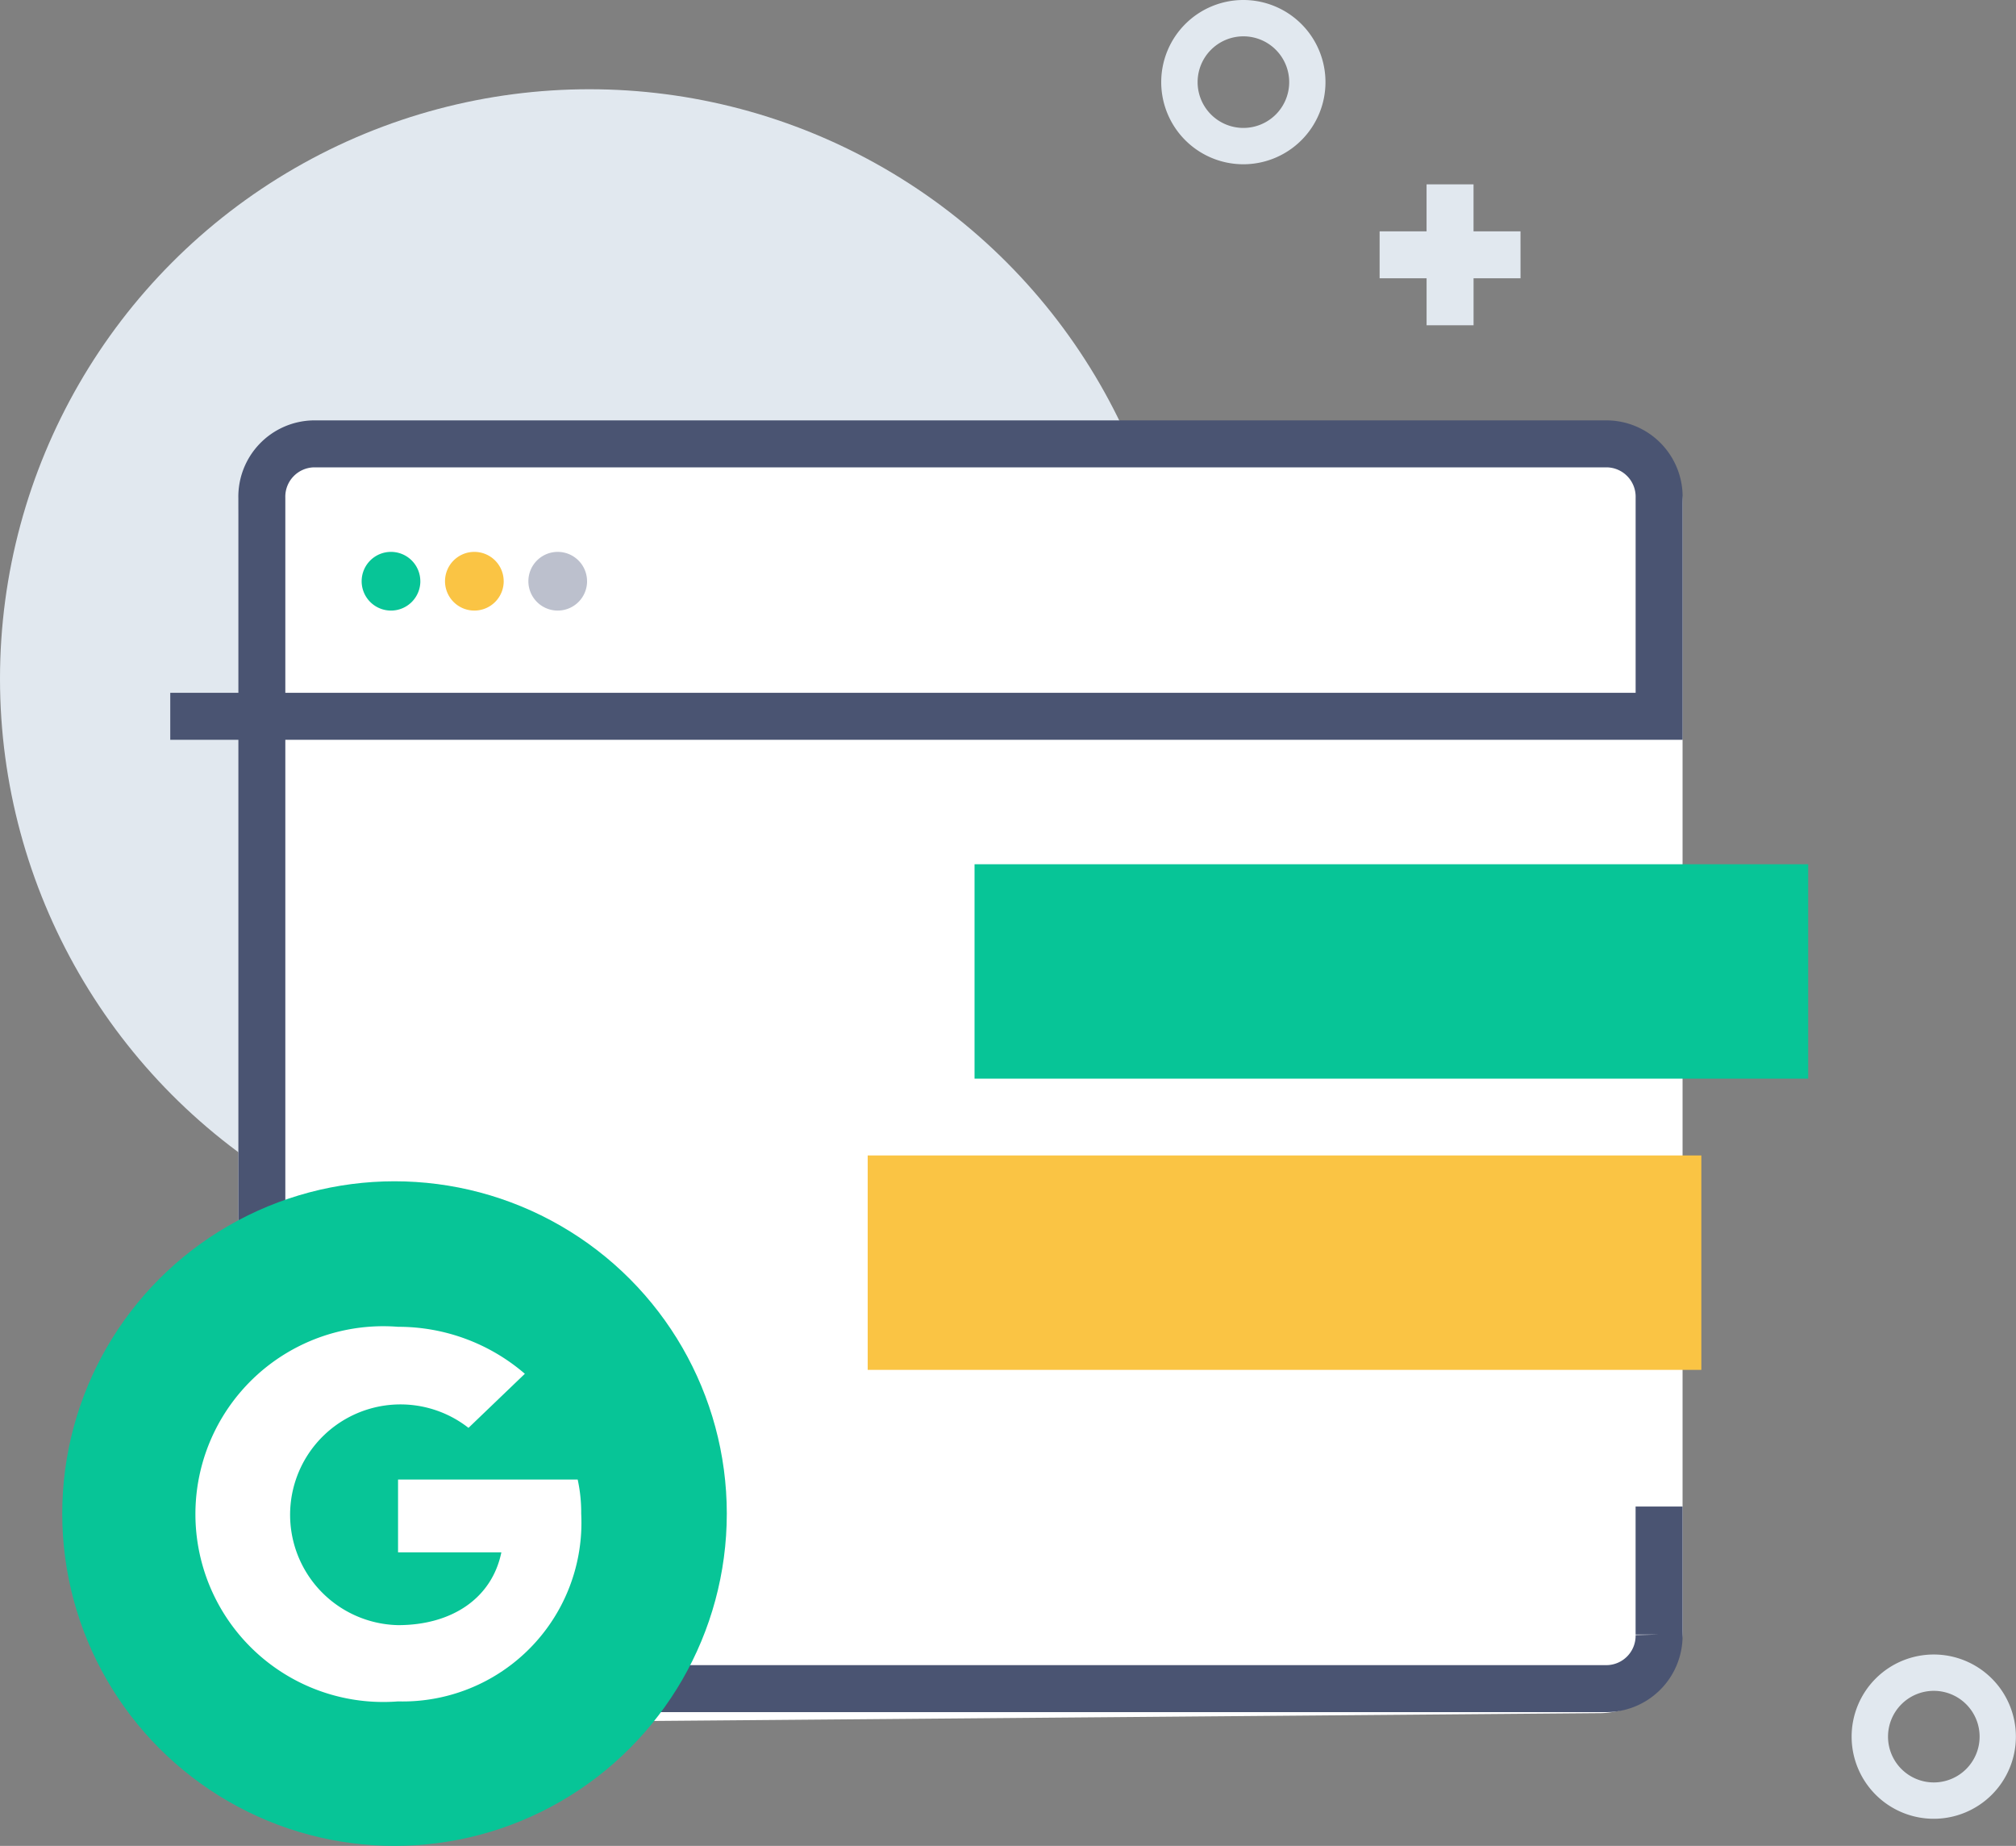 <svg xmlns="http://www.w3.org/2000/svg" width="100.647" height="92.147" viewBox="0 0 100.647 92.147"><rect x="0" y="0" width="100.647" height="92.147" fill="#808080" stroke="none"/><defs><style>.a{fill:#e1e8ef;}.b{fill:#fff;}.c,.d{fill:none;stroke-width:2.345px;}.c{stroke:#fff;stroke-miterlimit:10;}.d{stroke:#4a5472;}.e,.g{fill:#07c597;}.f,.h{fill:#fac444;}.g,.h,.i{fill-rule:evenodd;}.i{fill:#bcc0cd;}</style></defs><g transform="translate(50.324 46.074)"><g transform="translate(-50.324 -46.074)"><ellipse class="a" cx="29.426" cy="29.426" rx="29.426" ry="29.426" transform="translate(0 4.455)"/><g transform="translate(13.072 22.216)"><path class="b" d="M40.9,54.858a2.99,2.99,0,0,1,2.931-2.931l63.894-.528a2.931,2.931,0,0,1,2.931,2.931V110.6a2.99,2.99,0,0,1-2.931,2.931l-63.894.528a2.931,2.931,0,0,1-2.931-2.931Z" transform="translate(-40.9 -51.4)"/><path class="c" d="M40.9,54.858a2.99,2.99,0,0,1,2.931-2.931l63.894-.528a2.931,2.931,0,0,1,2.931,2.931V110.6a2.99,2.99,0,0,1-2.931,2.931l-63.894.528a2.931,2.931,0,0,1-2.931-2.931Z" transform="translate(-40.9 -51.4)"/></g><path class="d" d="M107.428,104.349v6.389a2.638,2.638,0,0,1-2.579,2.7H40.017a2.345,2.345,0,0,1-2.345-2.345V54a2.638,2.638,0,0,1,2.579-2.7h64.6a2.638,2.638,0,0,1,2.579,2.7V64.9H33.1" transform="translate(-24.6 -29.142)"/><g transform="translate(3.107 58.97)"><ellipse class="e" cx="16.589" cy="16.589" rx="16.589" ry="16.589"/><path class="b" d="M54.324,134.1H45.356v3.634h5.158c-.469,2.286-2.462,3.634-5.158,3.634a5.51,5.51,0,1,1,3.517-9.848l2.814-2.7a9.672,9.672,0,0,0-6.331-2.345,9.379,9.379,0,1,0,0,18.7A8.924,8.924,0,0,0,54.5,135.8a7.62,7.62,0,0,0-.176-1.7Z" transform="translate(-28.591 -119.211)"/></g><rect class="e" width="41.619" height="10.704" transform="translate(48.653 43.143)"/><rect class="f" width="41.619" height="10.704" transform="translate(43.319 57.68)"/><path class="g" d="M52.331,61.965A1.465,1.465,0,1,1,50.865,60.5a1.465,1.465,0,0,1,1.465,1.465" transform="translate(-31.346 -32.95)"/><path class="h" d="M59.431,61.965A1.465,1.465,0,1,1,57.965,60.5a1.465,1.465,0,0,1,1.465,1.465" transform="translate(-34.284 -32.95)"/><path class="i" d="M66.531,61.965A1.465,1.465,0,1,1,65.065,60.5a1.465,1.465,0,0,1,1.465,1.465" transform="translate(-37.222 -32.95)"/><path class="a" d="M143.134,31.545h-2.345V29.2h-2.345v2.345H136.1v2.345h2.345v2.345h2.345V33.889h2.345Z" transform="translate(-67.224 -19.997)"/><path class="a" d="M117.5,17.6a4.1,4.1,0,1,0,4.1-4.1,4.1,4.1,0,0,0-4.1,4.1Zm1.817,0a2.286,2.286,0,1,1,2.286,2.286,2.286,2.286,0,0,1-2.286-2.286Z" transform="translate(-59.527 -13.5)"/><path class="a" d="M176.3,158.5a4.1,4.1,0,1,0,4.1-4.1,4.1,4.1,0,0,0-4.1,4.1Zm1.817,0a2.286,2.286,0,1,1,2.286,2.286A2.286,2.286,0,0,1,178.117,158.5Z" transform="translate(-83.859 -71.807)"/></g></g></svg>